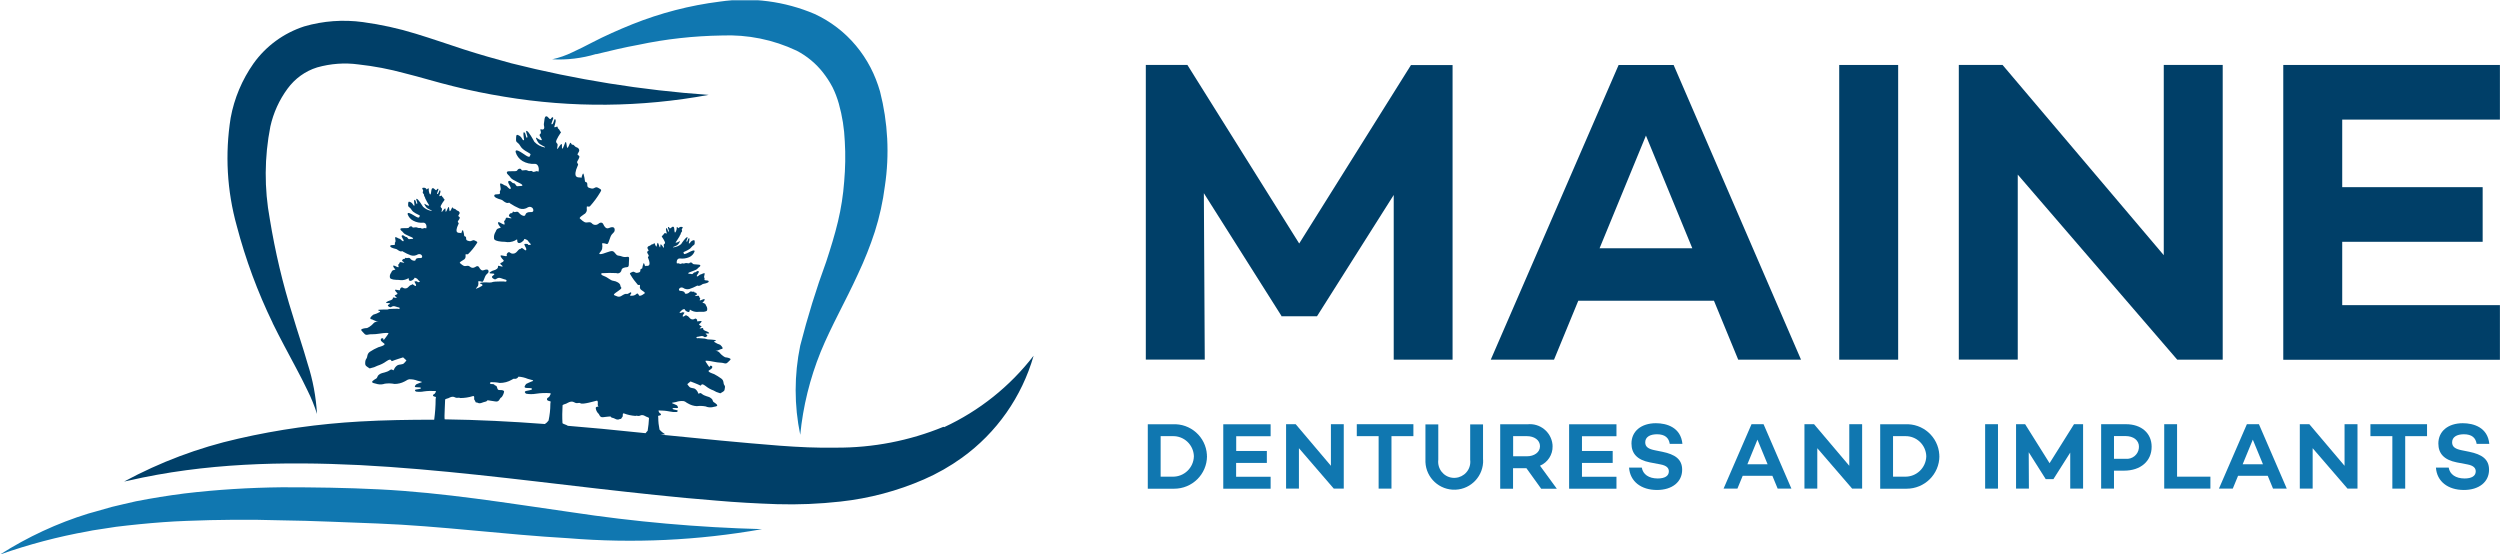 <?xml version="1.0" encoding="UTF-8"?>
<svg id="Layer_1" data-name="Layer 1" xmlns="http://www.w3.org/2000/svg" xmlns:xlink="http://www.w3.org/1999/xlink" viewBox="0 0 278.23 61.71">
  <defs>
    <style>
      .cls-1 {
        clip-path: url(#clippath);
      }

      .cls-2 {
        fill: none;
      }

      .cls-2, .cls-3, .cls-4 {
        stroke-width: 0px;
      }

      .cls-3 {
        fill: #1077b0;
      }

      .cls-4 {
        fill: #003f68;
      }
    </style>
    <clipPath id="clippath">
      <rect class="cls-2" y=".03" width="278.23" height="61.67"/>
    </clipPath>
  </defs>
  <g id="maine-dentures-dark-logo">
    <g class="cls-1">
      <g id="Group_303998" data-name="Group 303998">
        <path id="Path_55745" data-name="Path 55745" class="cls-3" d="M66.35,6.03c1.58-.38,3.12-.76,4.69-1.04,3.05-.65,6.16-.99,9.28-1.04,2.88-.12,5.74.46,8.34,1.69,1.14.59,2.15,1.43,2.94,2.44.4.51.75,1.05,1.05,1.62.29.58.52,1.19.7,1.82.39,1.38.61,2.79.67,4.22.09,1.49.06,2.99-.07,4.48-.11,1.49-.34,2.97-.69,4.43-.35,1.47-.81,2.95-1.3,4.45-1.13,3.07-2.09,6.2-2.9,9.36-.68,3.28-.68,6.66,0,9.93.31-3.16,1.08-6.27,2.27-9.22,1.19-2.9,2.79-5.67,4.16-8.68.72-1.53,1.35-3.1,1.87-4.7.53-1.66.9-3.36,1.12-5.08.53-3.51.34-7.09-.54-10.53-.27-.93-.62-1.83-1.07-2.69-.45-.86-.99-1.67-1.61-2.41-1.25-1.5-2.82-2.7-4.59-3.52-3.33-1.42-6.99-1.9-10.57-1.38-3.34.42-6.6,1.27-9.73,2.52-1.53.62-3.05,1.29-4.49,2.04-.72.37-1.43.74-2.16,1.07-.72.35-1.48.62-2.27.79,1.65.09,3.31-.11,4.9-.59"/>
        <path id="Path_55746" data-name="Path 55746" class="cls-4" d="M30.34,35.95c.84,1.72,1.75,3.37,2.62,5.02.44.83.87,1.65,1.27,2.5.42.84.77,1.71,1.05,2.6-.11-1.91-.46-3.79-1.05-5.61-.52-1.83-1.14-3.61-1.66-5.38-1.11-3.5-1.95-7.07-2.54-10.69-.63-3.41-.61-6.91.06-10.32.34-1.52.99-2.95,1.91-4.2.82-1.12,1.97-1.96,3.3-2.37,1.49-.42,3.05-.54,4.59-.33,1.74.19,3.46.52,5.14.98,1.75.43,3.53.99,5.42,1.45,1.87.47,3.75.85,5.65,1.16,7.54,1.26,15.25,1.19,22.77-.2-7.42-.52-14.77-1.7-21.98-3.52-1.77-.48-3.53-.98-5.27-1.54-1.72-.56-3.49-1.18-5.36-1.75-1.91-.59-3.88-1.02-5.86-1.29-2.19-.3-4.43-.14-6.55.48-2.27.74-4.25,2.18-5.64,4.13-1.27,1.81-2.14,3.87-2.54,6.05-.64,4.01-.41,8.11.68,12.02.98,3.73,2.32,7.35,4,10.81"/>
        <path id="Path_55747" data-name="Path 55747" class="cls-3" d="M12.9,58.63c.88-.1,1.74-.21,2.62-.29,1.75-.17,3.5-.31,5.26-.37,3.51-.14,7.03-.17,10.57-.06,3.53.04,7.09.23,10.64.35,7,.27,14.08,1.23,21.27,1.64,7.2.59,14.44.25,21.55-1.01-7.12-.19-14.22-.82-21.26-1.89-7.03-1-14.11-2.18-21.39-2.54-3.58-.18-7.17-.23-10.79-.23-3.62.04-7.25.26-10.85.69-1.8.23-3.6.52-5.39.87-.89.19-1.77.42-2.66.62-.64.18-1.27.36-1.9.54-.24.07-.48.13-.72.2-3.47,1.07-6.78,2.61-9.84,4.56,3.19-1.12,6.46-1.99,9.79-2.58.17-.03.34-.07.5-.1l2.61-.4Z"/>
        <path id="Path_55748" data-name="Path 55748" class="cls-4" d="M105,47.5c-3.79,1.56-7.86,2.34-11.95,2.32-2.08.04-4.18-.06-6.3-.22-2.14-.16-4.34-.37-6.53-.57l-6.7-.66c.29-.02.51-.04.51-.04-.24-.14-.45-.31-.63-.52-.09-.43-.14-.87-.14-1.31.01-.1-.05-.21.02-.23s.31-.03.28-.16-.15-.09-.19-.2-.14-.21-.05-.23c.4,0,.79.03,1.18.11.26.06.54.08.81.06.08-.03.22-.14.02-.2s-.47-.08-.48-.17.21-.08.36-.07.28,0,.25-.1c-.03-.07-.07-.14-.11-.19-.14-.07-.28-.14-.42-.19-.09-.03-.23-.09-.07-.12s.38-.07.38-.07c.27-.1.56-.13.85-.1.26.08.14.08.46.25.3.18.64.29.99.31.33-.04.66-.03.99.03.23.1.48.13.73.09.18-.07.76-.06.5-.32s-.39-.21-.43-.4-.19-.28-.32-.37-.62-.15-.9-.4-.32.15-.41-.09c-.07-.2-.2-.36-.37-.48-.13-.07-.47-.07-.58-.18-.1-.1-.18-.21-.26-.33l.36-.3s.92.35,1.08.45.03-.38.6.06c.26.21.55.38.87.49.21.13.43.23.67.29.11,0-.01.1.22-.04s.35-.19.36-.38.1-.3-.04-.47-.01-.47-.32-.71c-.26-.19-.54-.36-.82-.51,0,0-.82-.25-.57-.4.12-.07.23-.15.33-.25,0,0,.15-.23-.11-.28s-.01.44-.33-.06-.4-.51-.04-.49.99.2,1.43.21.57.22.82-.04.49-.35.11-.48-.28.03-.62-.21-.37-.39-.53-.49c-.1-.06-.22-.1-.35-.1.17,0,.34-.05.49-.13.21-.12.29-.02.32-.15s-.27-.39-.27-.39c-.22-.07-.44-.17-.63-.3-.21-.15.41-.15.08-.23-.28-.04-.55-.06-.83-.07-.11-.04-.22-.06-.34-.09-.15,0-.7-.05-.7-.05,0,0-.21.06-.22-.06s.07-.05.44-.15.39.15.57.09.27-.15.14-.25-.18-.15-.06-.15.47.04.26-.12-.34-.12-.52-.26.01-.25-.17-.22-.32.07-.29,0,.32-.15.14-.23-.28-.17-.18-.23.38-.35.16-.33-.49.09-.42-.02-.14-.33-.26-.22c-.16.1-.36.09-.5-.03-.12-.1-.22-.28-.32-.29s-.09-.12-.19-.07-.32.24-.33.09.27-.38.16-.41c-.08-.01-.15-.02-.23-.02-.07,0-.01.1-.18.07s-.11-.07.01-.16.13-.18.27-.22.16-.11.19,0,.36.36.5.26-.06-.37.26-.14c.25.13.53.18.82.14.18.01.37,0,.55,0,.22-.04.36-.08.37-.19.03-.15,0-.31-.08-.44-.1-.12-.05-.24-.25-.32s-.25-.04-.11-.15.23-.32.11-.32-.52.24-.5.12.11-.21.02-.25-.04-.26-.2-.24-.36.06-.36.02.29-.1.22-.22c-.03-.1-.12-.16-.22-.15-.08,0-.02-.16-.15-.1s-.27-.12-.42.04c-.12.13-.3.21-.48.19-.11-.05-.01-.16-.23-.26s-.42,0-.48-.15.18-.38.45-.25c.2.15.47.2.71.13.27-.09.54-.2.8-.34.11-.11.11.05.35-.03s.25-.18.44-.21.6-.12.55-.28-.46-.03-.47-.18.06-.09-.02-.22.13-.49.01-.5-.33.14-.42.14-.36.32-.42.2.36-.47.19-.56-.26.13-.42.13-.19.24-.35.19-.42,0-.37-.11.86-.29,1.01-.48.35-.23.33-.38-.79-.05-.85-.19-.28-.18-.35-.07-.3-.06-.51.03-.26-.06-.4.04-.35-.12-.45-.02-.15-.58.28-.56c.35.05.71,0,1.04-.14.28-.12.49-.35.6-.63.02-.15-.08-.16-.37-.04s-.77.44-.82.28-.09-.13.02-.2.59-.22.8-.5.37-.23.38-.43.03-.41-.11-.37c-.15.03-.29.11-.37.24-.05.12-.2.18-.17.07s.15-.62,0-.52-.12.43-.24.37.22-.51.06-.5-.58.62-.68.78c-.26.21-.57.33-.89.36-.11-.06.4-.13.57-.35s.28-.42.1-.31-.43.19-.38.09c.15-.21.29-.43.42-.65.04-.15.17-.25.15-.34s.21-.18.12-.35.27-.34-.02-.37-.34.15-.34.15c0,0-.25-.25-.22-.04s-.16.64-.22.48,0-.59-.17-.61-.24.21-.38.18c0,0-.11-.21-.19-.14s.21.54.07.51-.15-.53-.27-.37.12.58.04.58-.23-.13-.25-.02c-.02.11-.14.12-.16.18s-.14.16-.14.16c0,0,.43.61.37.75s-.18.08-.14.27.06.35-.07.16-.29-.42-.3-.22-.02.35-.1.19-.16-.6-.24-.38-.05.44-.15.33-.14-.48-.26-.3-.1-.04-.29.14-.26.06-.38.24.2.35.07.43-.17.1-.08.28.17.21.11.32-.12.04-.01.29.19.64.02.74-.35-.02-.38.07-.12-.53-.2-.28c-.06.16-.11.32-.13.49,0,.12-.21.02-.21.23s-.06.25-.34.3-.31-.21-.57-.09-.32.12-.18.32c.23.39.5.76.8,1.1.17.09.28-.1.24.16-.05.18.04.36.2.45.14.09.43.28.33.34s-.33.28-.54.27c-.03,0-.06,0-.09-.02-.02-.06-.05-.11-.09-.16-.18-.22-.17.16-.68.18s-.03-.16-.1-.33-.29.16-.48.13-.29.02-.61.22-.52.02-.78-.07.39-.42.65-.65.03-.19.01-.44-.44-.48-.78-.52-.55-.35-1.04-.53-.28-.35-.17-.32c.51-.03,1.02-.04,1.53-.01.21.09.45,0,.55-.21.01-.03.02-.06.03-.09.03-.28.36-.34.63-.36s.17-.37.22-.87-.25-.15-.7-.29c-.17-.07-.34-.11-.52-.13-.27-.04-.34-.41-.61-.49s-1,.33-1.35.33.08-.23.18-.58c.04-.2.04-.4-.01-.6.03-.06.3-.03.5.05s.25-.31.44-.79.48-.43.47-.8-.36-.31-.66-.18-.5-.18-.6-.41-.31-.27-.56-.06c-.22.18-.55.15-.73-.07,0,0,0,0,0,0-.2-.19-.35-.08-.62-.08s-.57-.34-.7-.44.27-.34.46-.48c.24-.12.36-.39.3-.65-.03-.4.1-.1.35-.23.43-.48.82-1,1.15-1.56.19-.29.12-.3-.23-.5s-.39.16-.77.07-.45-.15-.44-.47-.27-.18-.26-.35c-.03-.25-.07-.5-.14-.74-.1-.39-.25.51-.29.39s-.28.02-.51-.14-.09-.72.08-1.09.09-.27.01-.43.04-.21.16-.48.1-.29-.09-.41.27-.37.11-.65-.25-.1-.5-.38-.23.04-.36-.25-.22.26-.36.43-.11-.15-.19-.5-.22.31-.36.55-.12.01-.12-.3-.24.04-.41.31-.13.04-.08-.25-.1-.2-.16-.41.55-1.09.55-1.09c-.08-.07-.14-.15-.18-.25-.02-.1-.19-.12-.2-.3s-.22.02-.34,0,.23-.63.09-.87-.17.52-.38.54.23-.64.12-.76-.27.18-.27.18c-.19.04-.27-.33-.5-.31-.21.02-.19.55-.25.82-.04.18.09.36.02.54-.05.1-.17.14-.27.1-.17-.07-.16.03-.11.18.04.08.04.17.01.26-.06.1-.19.12-.11.27.09.13.16.27.22.41.07.17-.27.04-.51-.15s-.11.14.11.47.89.48.75.57c-.45-.08-.86-.3-1.17-.63-.12-.22-.65-1.2-.86-1.22s.21.67.05.75-.1-.42-.3-.58-.07.6-.04.78-.17.08-.23-.1c-.1-.19-.28-.34-.49-.4-.18-.06-.16.25-.17.56s.23.23.48.68.89.7,1.04.82.1.09.01.32-.67-.28-1.06-.5-.53-.21-.52.02c.12.42.39.78.77,1.01.42.24.89.35,1.37.31.58.01.47,1.03.34.86s-.41.15-.6-.01-.26.05-.54-.1-.61.1-.69-.09-.36-.14-.47.07-1.11-.03-1.15.2.23.3.41.6,1.26.66,1.31.83-.29.08-.51.13-.22-.32-.45-.33-.32-.35-.56-.24.33.68.22.85-.42-.34-.55-.34-.4-.25-.57-.25.1.57-.02.76-.03.1-.05.33-.54.01-.63.23.45.41.71.47.26.2.57.34.34-.09.47.09c.33.22.68.41,1.05.57.32.11.68.06.96-.14.19-.1.44-.03.54.16.04.08.06.16.04.25-.09.23-.36.06-.65.18s-.17.31-.33.36-.44-.1-.63-.34-.38.01-.56-.1-.1.16-.22.15-.22.02-.31.21.29.29.28.34-.26,0-.48-.05-.16.28-.29.33,0,.2,0,.39-.5-.21-.66-.22-.04.29.13.48.1.12-.17.22-.22.27-.35.45c-.11.2-.16.43-.13.65,0,.18.18.25.48.32.24.05.48.07.73.07.38.08.78.03,1.12-.14.43-.3.14.05.33.23.18.18.63-.17.68-.33s.1-.05.27,0,.18.19.34.35.24.2,0,.24-.14-.12-.24-.11-.15-.04-.3,0,.21.41.18.63-.29-.08-.43-.16-.14.09-.27.09-.28.26-.45.4c-.2.16-.48.16-.67,0-.14-.17-.43.14-.35.31s-.28.05-.58,0,.07.4.19.5,0,.22-.25.33.13.26.17.36-.13.05-.38-.02,0,.13-.25.33-.42.12-.72.34.17.16.34.19.1.11-.08.24-.07.27.17.38.3-.29.78-.1.58.11.58.28-.3.07-.3.07c0,0-.73,0-.94.02-.16,0-.31.04-.46.09-.22.05-.68-.06-1.13.03s.38.14.1.35c-.21.14-.44.25-.68.33-.02-.06.19-.2.26-.39.03-.15.03-.3,0-.44.13-.03.27-.01.4.04.16.07.21-.22.37-.58s.39-.32.38-.58-.3-.22-.54-.12-.41-.13-.5-.31-.25-.19-.45-.04c-.19.13-.44.11-.6-.06-.17-.14-.29-.06-.52-.05s-.46-.26-.57-.33.21-.26.37-.35c.19-.08.29-.28.25-.48-.02-.3.08-.08.28-.17.36-.35.67-.73.94-1.15.16-.21.1-.22-.18-.36s-.33.12-.63.06-.36-.12-.35-.35-.22-.13-.21-.26c-.02-.19-.06-.37-.12-.55-.07-.28-.2.38-.23.29s-.23.01-.41-.1-.07-.53.07-.81.07-.2,0-.32.04-.15.14-.34.08-.21-.07-.31.21-.27.09-.47-.2-.09-.4-.29-.19.03-.31-.18-.17.19-.3.32-.09-.11-.15-.36-.18.23-.29.4-.1,0-.1-.22-.19.04-.34.23-.1.03-.06-.18-.08-.15-.14-.3.45-.81.45-.81c0,0-.13-.1-.14-.18s-.15-.09-.16-.22-.18.02-.28.01.2-.47.08-.63-.14.37-.31.39.18-.48.1-.57-.22.14-.22.14c-.15.02-.22-.24-.41-.22s-.14.48-.22.66-.25-.3-.21-.54-.25.03-.25.03c0,0-.03-.22-.35-.2s.06.23-.05.42.15.28.12.39.12.21.14.39c.12.26.26.5.42.74.05.12-.23.03-.42-.11s-.09.1.1.34.73.35.6.41c-.36-.05-.69-.22-.95-.46-.1-.16-.54-.87-.71-.89s.17.5.04.56-.08-.32-.24-.43-.06.44-.04.57-.13.06-.18-.08c-.09-.15-.23-.25-.39-.29-.15-.05-.14.18-.14.4s.18.16.38.5.74.51.85.59.09.06,0,.23-.55-.2-.87-.36-.43-.15-.42.02c.11.32.33.58.63.73.34.18.73.26,1.12.22.47.01.37.76.27.63s-.34.11-.49,0-.21.03-.44-.08-.5.08-.56-.06-.31-.1-.38.05-.92-.02-.95.15.19.22.34.44c.14.22,1.03.48,1.07.6s-.24.06-.41.1-.18-.23-.36-.24-.27-.26-.46-.17.26.49.17.62-.34-.25-.44-.25-.34-.19-.46-.18.08.41-.02.55-.02.09-.04.25-.44,0-.52.16.37.3.58.34.22.14.47.25.27-.07.37.06c.28.16.56.3.86.41.26.09.55.05.79-.1.3-.13.54.13.47.31s-.29.04-.54.12-.13.23-.26.27c-.2.02-.4-.07-.52-.24-.15-.17-.32,0-.46-.07s-.09.12-.17.1c-.11,0-.21.05-.26.15-.08.14.24.21.23.26s-.21,0-.39-.04-.13.2-.24.24,0,.15,0,.29-.41-.14-.54-.15-.04.21.1.35.08.09-.14.16-.17.2-.29.34c-.09.14-.13.31-.1.47,0,.13.14.18.39.24.2.03.4.04.59.04.31.06.63.03.91-.1.35-.22.12.04.27.17s.52-.12.56-.25.08-.04.22,0,.14.14.27.25.2.15,0,.18-.12-.1-.2-.09c-.08,0-.16,0-.24,0-.12.04.17.3.14.46s-.23-.05-.35-.12-.1.07-.21.07-.24.18-.37.29c-.16.12-.38.12-.55,0-.12-.12-.35.12-.3.23s-.23.04-.47,0,.06.29.15.37,0,.15-.2.23.12.19.14.27-.12.03-.32,0,0,.1-.2.23-.35.1-.58.26.13.12.27.13.09.09-.07.17-.05.2.14.28.24-.21.63-.07.48.08.47.2-.24.05-.24.05c0,0-.6,0-.77.02-.13,0-.25.03-.37.07-.31-.01-.62,0-.93.02-.36.07.32.11.08.26-.22.13-.46.22-.71.29,0,0-.35.26-.33.41s.12.04.35.19c.17.09.36.15.56.16-.14-.01-.28.02-.41.08-.18.1-.21.26-.6.51s-.29.08-.7.2-.16.22.1.53.39.08.88.1,1.18-.15,1.58-.15.31,0-.07.54-.09.02-.36.05-.13.3-.13.3c.1.1.22.2.34.29.26.19-.64.41-.64.41-.33.14-.65.31-.95.51-.35.25-.24.57-.38.75s-.14.37-.14.58.13.28.37.44.12.05.24.05c.26-.05.52-.14.76-.27.35-.11.68-.27.98-.49.65-.45.48.06.66-.03s1.21-.41,1.21-.41l.37.34c-.09.13-.19.24-.31.35-.13.11-.5.1-.65.17-.2.11-.35.29-.43.5-.12.25-.14-.18-.47.07s-.86.29-1.01.38-.31.17-.37.38-.2.16-.5.42.33.29.53.37c.27.06.55.04.81-.05.36-.05.73-.04,1.08.03.38,0,.76-.09,1.1-.27.35-.17.23-.17.52-.25.32-.01.63.04.93.16,0,0,.23.05.41.1s0,.1-.09.12-.47.19-.47.19c-.06.06-.11.13-.14.21-.04.1.1.11.27.11s.42,0,.4.1-.31.1-.54.15-.08.19,0,.23c.29.04.59.04.88-.02.43-.06.86-.07,1.29-.04.12.03,0,.12-.06.25s-.18.07-.22.21.22.17.29.19,0,.13,0,.25c0,.77-.06,1.53-.16,2.29-2.76,0-5.52.04-8.3.2-4.55.26-9.07.89-13.51,1.91-4.43,1-8.7,2.61-12.7,4.77l.44-.09c8.6-1.98,17.21-2.16,25.81-1.74,8.74.46,17.45,1.58,26.29,2.6,4.41.5,8.85,1,13.34,1.35,2.25.2,4.49.32,6.79.4,2.35.07,4.71-.03,7.05-.29,3.21-.35,6.34-1.18,9.3-2.47,1.49-.65,2.91-1.46,4.23-2.41,3.86-2.78,6.66-6.78,7.97-11.35-2.63,3.41-6.05,6.14-9.96,7.95M61.25,44.97c0,.62-.07,1.23-.2,1.83-.11.16-.25.29-.41.39-3.7-.28-7.42-.47-11.15-.52-.07-.19.07-2.19.05-2.22.11-.06.23-.11.35-.13.07-.02.41-.27.72-.11s.39-.02.6.09c.48,0,.97-.07,1.43-.22.15-.03.14.09.13.28s.08.14.13.32.1.07.25.14c.08.05.17.07.26.06.15,0,.36-.13.6-.17s.17-.18.29-.16.39.05.84.13.46-.36.62-.43.32-.49.34-.65-.24-.2-.47-.19-.24-.06-.32-.32-.2-.12-.28-.26-.33-.04-.46-.12c-.1-.07-.02-.11.05-.18.34,0,.67.02,1,.09.47,0,.94-.12,1.34-.36.09-.05.13-.08.18-.1.04-.01.08-.02.12,0,.18.02.36-.07.44-.24.35.02.7.1,1.03.24,0,0,.29.07.51.14s0,.14-.11.17-.57.26-.57.26c-.07.08-.13.18-.17.28-.05.14.12.17.33.17s.51,0,.49.12-.37.14-.65.21-.1.26.01.31c.36.06.73.06,1.08,0,.52-.08,1.05-.1,1.58-.06.14.04,0,.17-.07.34s-.23.1-.28.3.27.24.36.26,0,.19.01.35M72.08,47.94c-.08.08-.16.17-.23.27l-4.88-.49c-1.25-.12-2.51-.22-3.77-.33-.18-.13-.53-.2-.6-.29-.04-.67-.03-1.33.01-2,0-.05.34-.16.41-.18s.51-.37.88-.15.47-.03.72.12,1.58-.25,1.75-.29.17.11.16.37c-.02.1.01.21.09.28-.16,0-.32.04-.32.15.02.23.12.45.28.61.14.07.13.48.55.42s.67-.07.78-.08.04.12.25.15.4.2.54.19c.08.02.17,0,.24-.04.14-.06.17.03.23-.11s.14-.1.14-.28,0-.28.13-.25c.41.16.85.25,1.29.28.18-.09.25.09.54-.05s.58.11.65.13.31.12.31.15c-.02.47-.07.94-.15,1.41"/>
        <path id="Path_55749" data-name="Path 55749" class="cls-4" d="M161.67,40.03h-6.56v-18.33l-8.54,13.5h-3.96v-.05l-8.63-13.65.1,18.52h-6.56V7.23h4.63l12.44,19.87,12.44-19.86h4.63v32.8Z"/>
        <path id="Path_55750" data-name="Path 55750" class="cls-4" d="M190.75,33.47h-15.1l-2.7,6.56h-7.04l14.23-32.8h6.12l14.18,32.8h-6.99l-2.7-6.56ZM188.34,27.63l-5.16-12.54-5.16,12.54h10.32Z"/>
        <rect id="Rectangle_611" data-name="Rectangle 611" class="cls-4" x="204.69" y="7.23" width="6.56" height="32.8"/>
        <path id="Path_55751" data-name="Path 55751" class="cls-4" d="M247.37,7.23v32.8h-5.06l-17.75-20.6v20.59h-6.56V7.23h4.87l17.94,21.17V7.23h6.56Z"/>
        <path id="Path_55752" data-name="Path 55752" class="cls-4" d="M260.67,13.31v7.52h15.63v6.08h-15.63v7.05h17.55v6.08h-24.11V7.23h24.11v6.08h-17.55Z"/>
        <path id="Path_55753" data-name="Path 55753" class="cls-3" d="M134.33,50.77c-.01,2.01-1.65,3.63-3.67,3.62-.06,0-.11,0-.17,0h-2.75v-7.17h2.75c2-.12,3.71,1.4,3.83,3.39,0,.05,0,.11,0,.16M132.87,50.77c-.04-1.27-1.1-2.27-2.37-2.23,0,0,0,0-.01,0h-1.32v4.51h1.32c1.29.03,2.35-.99,2.38-2.27,0,0,0-.01,0-.02"/>
        <path id="Path_55754" data-name="Path 55754" class="cls-3" d="M137.58,48.54v1.65h3.41v1.33h-3.42v1.54h3.84v1.33h-5.27v-7.17h5.27v1.33h-3.83Z"/>
        <path id="Path_55755" data-name="Path 55755" class="cls-3" d="M149.55,47.21v7.17h-1.11l-3.88-4.5v4.5h-1.43v-7.17h1.07l3.92,4.63v-4.63h1.43Z"/>
        <path id="Path_55756" data-name="Path 55756" class="cls-3" d="M157.3,48.54h-2.44v5.84h-1.43v-5.84h-2.43v-1.33h6.3v1.33Z"/>
        <path id="Path_55757" data-name="Path 55757" class="cls-3" d="M165.06,51.16c.07,1.77-1.31,3.27-3.08,3.34-1.77.07-3.27-1.31-3.34-3.08,0-.08,0-.17,0-.25v-3.94h1.43v3.94c-.12.98.57,1.88,1.55,2,.98.12,1.88-.57,2-1.55.02-.15.02-.3,0-.45v-3.94h1.43v3.94Z"/>
        <path id="Path_55758" data-name="Path 55758" class="cls-3" d="M169.87,52.11h-1.48v2.28h-1.43v-7.17h3.03c1.39-.15,2.64.85,2.79,2.24,0,.07.01.14.01.21.02.94-.54,1.79-1.4,2.16l1.87,2.56h-1.74l-1.64-2.28ZM168.4,50.78h1.54c.79,0,1.45-.43,1.45-1.12s-.65-1.12-1.45-1.12h-1.54v2.23Z"/>
        <path id="Path_55759" data-name="Path 55759" class="cls-3" d="M176.06,48.54v1.65h3.42v1.33h-3.42v1.54h3.84v1.33h-5.27v-7.17h5.27v1.33h-3.84Z"/>
        <path id="Path_55760" data-name="Path 55760" class="cls-3" d="M187.25,49.4h-1.42c-.1-.66-.52-1.07-1.42-1.07-.79,0-1.31.31-1.31.9,0,.52.38.74,1.07.88l.84.17c1.4.29,2.2.82,2.2,2,0,1.36-1.12,2.25-2.8,2.25-1.77,0-3-.95-3.11-2.49h1.42c.12.75.78,1.21,1.77,1.21.79,0,1.24-.28,1.24-.79,0-.32-.18-.64-.95-.78l-1.16-.22c-1.42-.28-2.05-.99-2.05-2.1,0-1.37,1.09-2.26,2.72-2.26,1.21,0,2.78.47,2.95,2.31"/>
        <path id="Path_55761" data-name="Path 55761" class="cls-3" d="M197.25,52.95h-3.3l-.59,1.43h-1.54l3.11-7.17h1.34l3.1,7.17h-1.53l-.59-1.43ZM196.72,51.67l-1.13-2.74-1.12,2.74h2.25Z"/>
        <path id="Path_55762" data-name="Path 55762" class="cls-3" d="M207.24,47.21v7.17h-1.11l-3.88-4.5v4.5h-1.43v-7.17h1.07l3.92,4.63v-4.63h1.43Z"/>
        <path id="Path_55763" data-name="Path 55763" class="cls-3" d="M215.84,50.77c-.01,2.01-1.65,3.63-3.67,3.62-.06,0-.11,0-.17,0h-2.75v-7.17h2.75c2-.12,3.71,1.4,3.83,3.39,0,.05,0,.11,0,.16M214.38,50.77c-.04-1.27-1.1-2.27-2.37-2.23,0,0,0,0-.01,0h-1.32v4.51h1.32c1.29.03,2.35-.99,2.38-2.27,0,0,0-.01,0-.02"/>
        <rect id="Rectangle_612" data-name="Rectangle 612" class="cls-3" x="220.93" y="47.21" width="1.43" height="7.17"/>
        <path id="Path_55764" data-name="Path 55764" class="cls-3" d="M231.83,54.38h-1.43v-4.01l-1.87,2.95h-.86s-1.89-2.99-1.89-2.99l.02,4.05h-1.43v-7.17h1.01l2.72,4.34,2.72-4.34h1.01v7.17Z"/>
        <path id="Path_55765" data-name="Path 55765" class="cls-3" d="M239.46,49.72c0,1.6-1.22,2.66-3.07,2.66h-1.12v2h-1.43v-7.17h2.76c1.72,0,2.86,1,2.86,2.51M238.05,49.72c0-.71-.6-1.19-1.5-1.19h-1.28v2.53h1.28c.74.08,1.41-.45,1.49-1.19,0-.05,0-.1,0-.15"/>
        <path id="Path_55766" data-name="Path 55766" class="cls-3" d="M246,53.05v1.33h-5.14v-7.17h1.43v5.84h3.7Z"/>
        <path id="Path_55767" data-name="Path 55767" class="cls-3" d="M252.38,52.95h-3.3l-.59,1.43h-1.54l3.11-7.17h1.34l3.1,7.17h-1.53l-.59-1.43ZM251.85,51.67l-1.13-2.74-1.13,2.74h2.26Z"/>
        <path id="Path_55768" data-name="Path 55768" class="cls-3" d="M262.37,47.21v7.17h-1.11l-3.88-4.5v4.5h-1.43v-7.17h1.06l3.92,4.63v-4.63h1.43Z"/>
        <path id="Path_55769" data-name="Path 55769" class="cls-3" d="M270.12,48.54h-2.44v5.84h-1.43v-5.84h-2.44v-1.33h6.3v1.33Z"/>
        <path id="Path_55770" data-name="Path 55770" class="cls-3" d="M277.05,49.4h-1.42c-.1-.66-.52-1.07-1.42-1.07-.79,0-1.31.31-1.31.9,0,.52.38.74,1.07.88l.84.17c1.4.29,2.2.82,2.2,2,0,1.36-1.12,2.25-2.8,2.25-1.77,0-3.01-.95-3.11-2.49h1.42c.12.75.78,1.21,1.77,1.21.79,0,1.24-.28,1.24-.79,0-.32-.18-.64-.95-.78l-1.16-.22c-1.42-.28-2.05-.99-2.05-2.1,0-1.37,1.09-2.26,2.72-2.26,1.21,0,2.78.47,2.95,2.31"/>
      </g>
    </g>
  </g>
</svg>